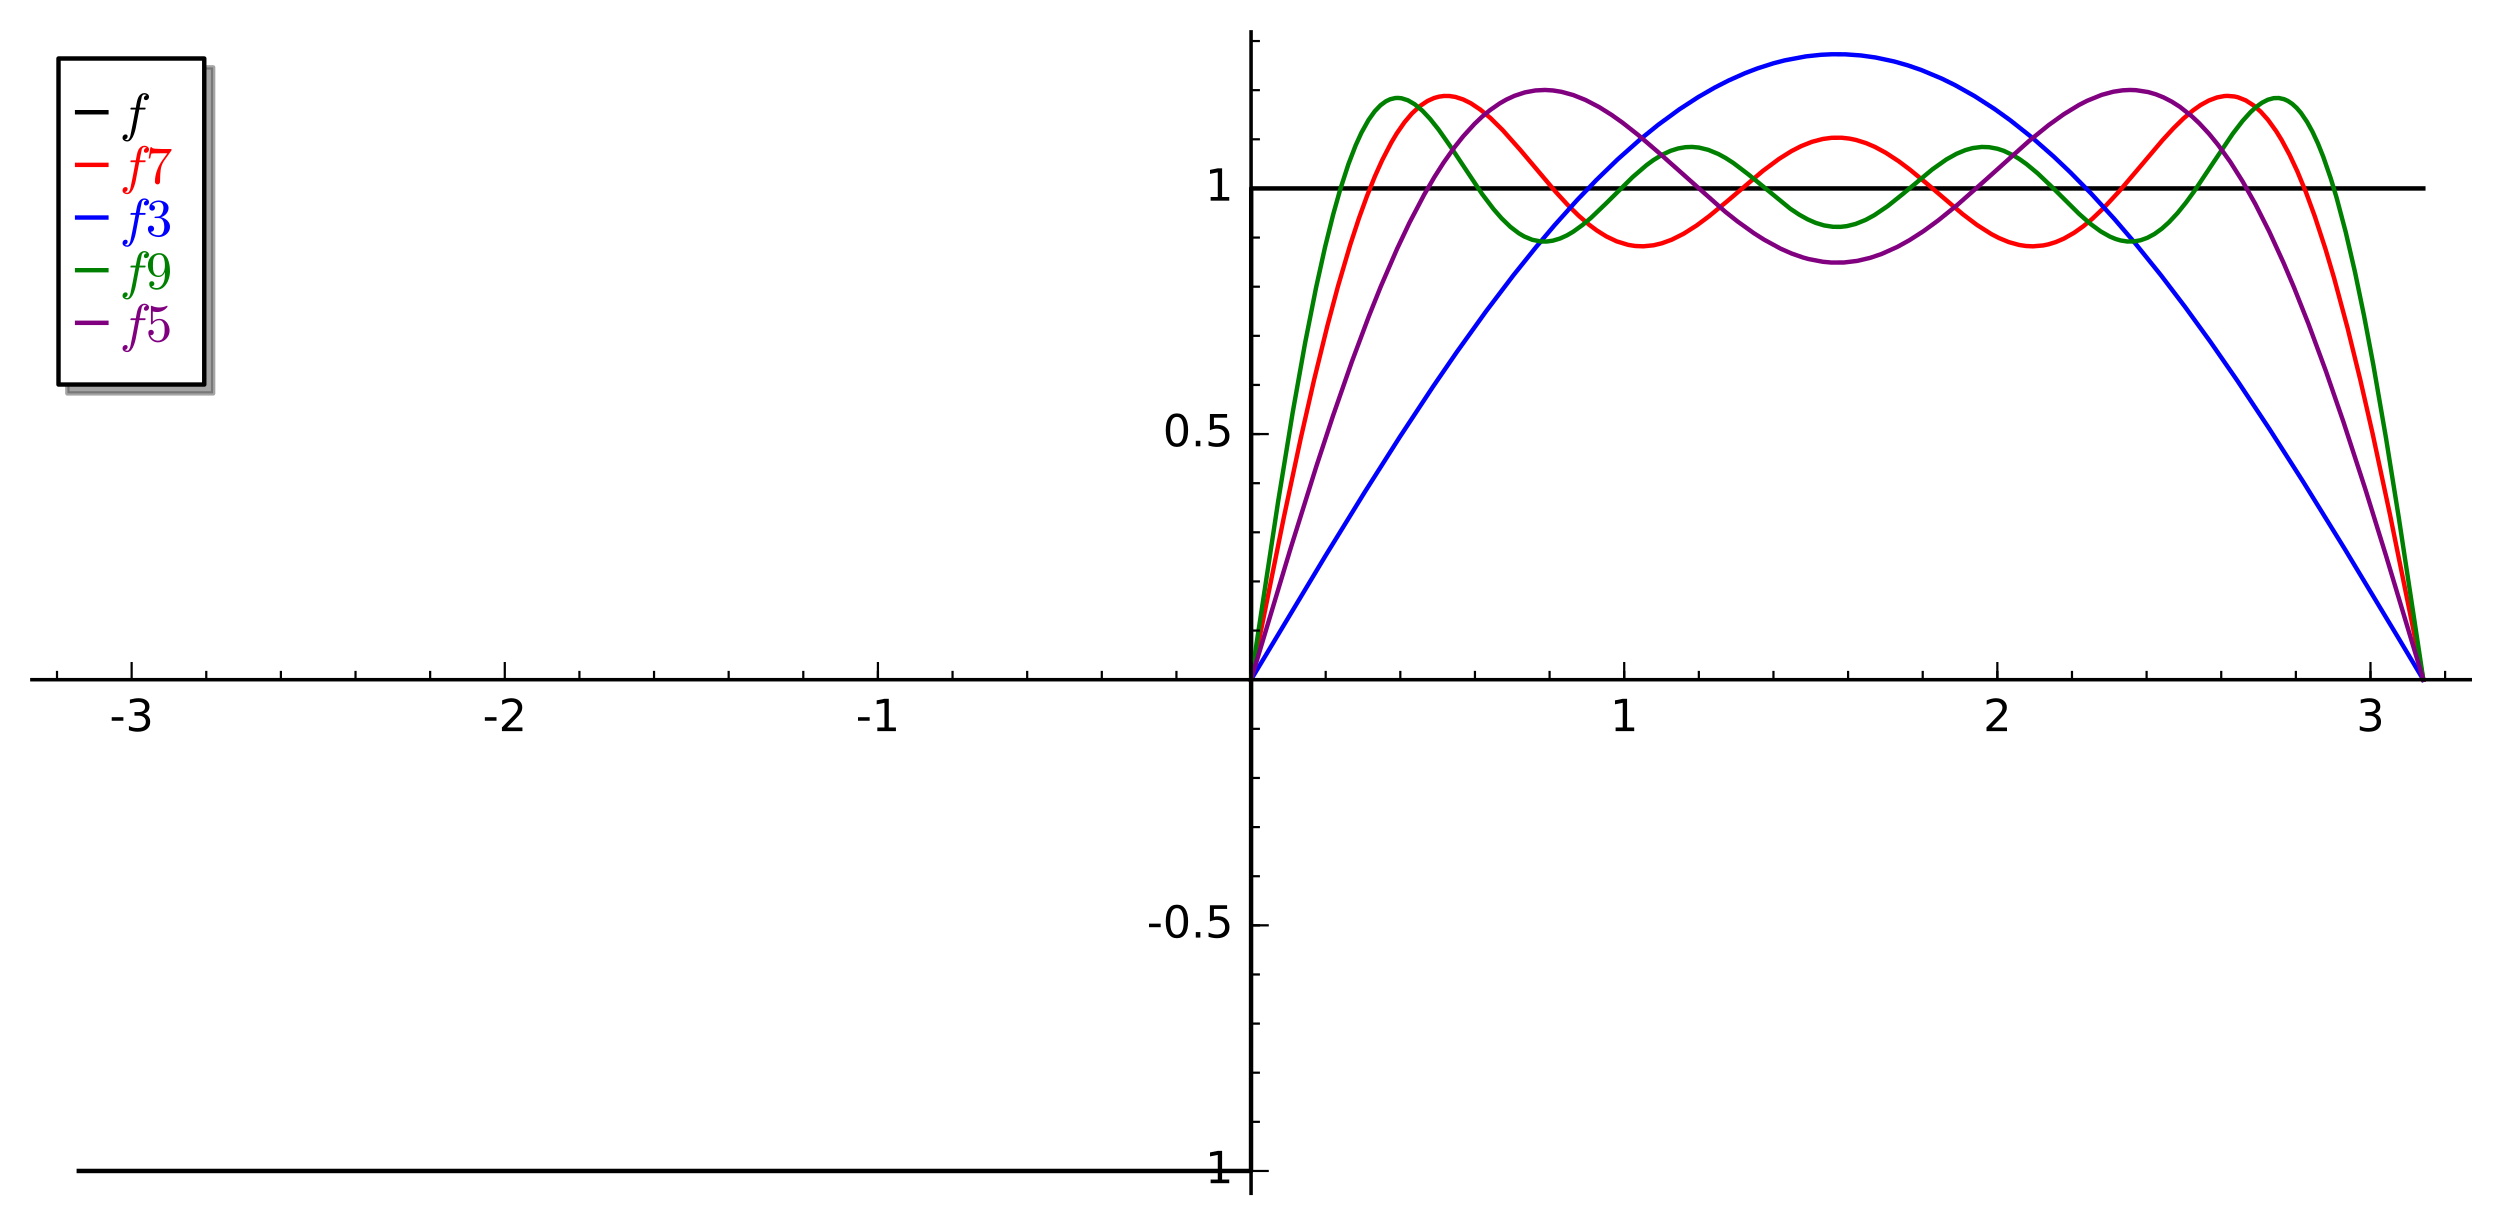 <?xml version="1.0" encoding="utf-8" standalone="no"?>
<!DOCTYPE svg PUBLIC "-//W3C//DTD SVG 1.1//EN"
  "http://www.w3.org/Graphics/SVG/1.1/DTD/svg11.dtd">
<!-- Created with matplotlib (http://matplotlib.org/) -->
<svg height="276pt" version="1.1" viewBox="0 0 564 276" width="564pt" xmlns="http://www.w3.org/2000/svg" xmlns:xlink="http://www.w3.org/1999/xlink">
 <defs>
  <style type="text/css">
*{stroke-linecap:butt;stroke-linejoin:round;stroke-miterlimit:100000;}
  </style>
 </defs>
 <g id="figure_1">
  <g id="patch_1">
   <path d="M 0 276.411 
L 564.48 276.411 
L 564.48 0 
L 0 0 
z
" style="fill:#ffffff;"/>
  </g>
  <g id="axes_1">
   <g id="patch_2">
    <path d="M 7.2 269.211 
L 557.28 269.211 
L 557.28 7.2 
L 7.2 7.2 
z
" style="fill:#ffffff;"/>
   </g>
   <g id="line2d_1">
    <path clip-path="url(#pbf82c55709)" d="M 17.778 264.172 
L 282.231 264.172 
L 282.273 42.509 
L 546.702 42.509 
L 546.702 42.509 
" style="fill:none;stroke:#000000;stroke-linecap:square;"/>
   </g>
   <g id="line2d_2">
    <path clip-path="url(#pbf82c55709)" d="M 282.24 153.341 
L 289.627 116.742 
L 293.421 99.005 
L 296.44 85.768 
L 299.473 73.447 
L 301.855 64.556 
L 304.615 55.212 
L 306.587 49.208 
L 308.423 44.14 
L 310.192 39.747 
L 311.803 36.17 
L 313.863 32.188 
L 315.102 30.112 
L 316.833 27.61 
L 318.516 25.615 
L 320.359 23.913 
L 322.042 22.785 
L 323.507 22.122 
L 324.606 21.812 
L 325.756 21.652 
L 326.994 21.66 
L 328.341 21.871 
L 330.088 22.437 
L 331.822 23.298 
L 333.987 24.746 
L 336.268 26.653 
L 339.036 29.389 
L 342.987 33.835 
L 350.945 43.26 
L 353.686 46.239 
L 356.158 48.669 
L 358.483 50.678 
L 360.298 52.031 
L 362.405 53.344 
L 364.728 54.45 
L 367.303 55.24 
L 368.9 55.496 
L 370.726 55.569 
L 373.032 55.337 
L 374.893 54.894 
L 377.146 54.074 
L 379.846 52.719 
L 382.788 50.848 
L 385.622 48.738 
L 389.686 45.369 
L 397.712 38.55 
L 401.353 35.846 
L 404.171 34.081 
L 406.324 32.973 
L 408.781 31.996 
L 411.24 31.351 
L 413.248 31.085 
L 415.473 31.071 
L 417.229 31.267 
L 418.695 31.57 
L 420.995 32.291 
L 422.99 33.148 
L 425.414 34.455 
L 428.376 36.395 
L 430.958 38.335 
L 434.559 41.309 
L 442.783 48.312 
L 446.036 50.765 
L 449.229 52.795 
L 450.961 53.697 
L 453.188 54.617 
L 455.509 55.26 
L 457.046 55.496 
L 458.631 55.573 
L 460.975 55.368 
L 462.158 55.118 
L 463.812 54.604 
L 465.601 53.834 
L 467.932 52.507 
L 469.985 51.05 
L 472 49.379 
L 474.713 46.795 
L 478.129 43.109 
L 482.269 38.242 
L 487.861 31.631 
L 490.368 28.905 
L 492.601 26.72 
L 494.739 24.91 
L 496.425 23.72 
L 498.324 22.67 
L 500.189 21.975 
L 501.795 21.674 
L 502.505 21.634 
L 504.099 21.766 
L 504.847 21.937 
L 506.636 22.645 
L 508.439 23.801 
L 510.044 25.221 
L 511.668 27.046 
L 513.53 29.63 
L 514.736 31.589 
L 516.512 34.889 
L 518.262 38.62 
L 520.253 43.449 
L 522.216 48.809 
L 524.637 56.21 
L 526.56 62.693 
L 529.606 73.98 
L 532.491 85.723 
L 535.263 97.842 
L 539.156 115.983 
L 544.252 141.043 
L 546.702 153.341 
L 546.702 153.341 
" style="fill:none;stroke:#ff0000;stroke-linecap:square;"/>
   </g>
   <g id="line2d_3">
    <path clip-path="url(#pbf82c55709)" d="M 282.24 153.341 
L 299.027 125.387 
L 307.999 110.831 
L 315.789 98.579 
L 323.285 87.23 
L 328.622 79.464 
L 335.256 70.227 
L 341.429 62.095 
L 346.532 55.742 
L 350.708 50.807 
L 355.837 45.095 
L 360.178 40.572 
L 364.915 35.979 
L 369.931 31.521 
L 374.074 28.164 
L 378.899 24.638 
L 383.135 21.89 
L 386.825 19.767 
L 389.963 18.164 
L 393.735 16.485 
L 396.475 15.438 
L 400.113 14.273 
L 402.636 13.618 
L 407.455 12.715 
L 410.843 12.357 
L 413.322 12.239 
L 416.34 12.26 
L 419.811 12.509 
L 423.12 12.97 
L 427.295 13.86 
L 430.394 14.743 
L 433.411 15.782 
L 438.019 17.711 
L 441.055 19.204 
L 445.476 21.69 
L 449.986 24.599 
L 453.523 27.14 
L 458.42 31.024 
L 463.336 35.34 
L 467.049 38.868 
L 471.761 43.663 
L 477.05 49.454 
L 481.654 54.831 
L 487.508 62.09 
L 492.937 69.217 
L 498.633 77.07 
L 504.741 85.877 
L 512.025 96.841 
L 519.668 108.798 
L 528.941 123.788 
L 541.131 144.01 
L 546.702 153.341 
L 546.702 153.341 
" style="fill:none;stroke:#0000ff;stroke-linecap:square;"/>
   </g>
   <g id="line2d_4">
    <path clip-path="url(#pbf82c55709)" d="M 282.24 153.341 
L 288.341 113.177 
L 291.637 93.014 
L 294.42 77.429 
L 296.909 64.865 
L 298.943 55.695 
L 300.753 48.427 
L 302.312 42.874 
L 304.204 37.033 
L 305.834 32.796 
L 307.139 29.935 
L 308.742 27.058 
L 310.134 25.114 
L 311.416 23.768 
L 312.642 22.861 
L 313.611 22.397 
L 314.749 22.123 
L 315.402 22.092 
L 316.177 22.17 
L 317.622 22.627 
L 319.178 23.535 
L 320.932 25.011 
L 322.633 26.828 
L 324.552 29.241 
L 327.187 32.994 
L 334.382 43.797 
L 336.927 47.153 
L 338.747 49.244 
L 340.756 51.188 
L 342.665 52.641 
L 343.87 53.349 
L 345.673 54.095 
L 347.597 54.475 
L 348.896 54.491 
L 350.317 54.295 
L 351.939 53.81 
L 353.482 53.111 
L 354.919 52.27 
L 357.071 50.714 
L 358.993 49.082 
L 362.349 45.869 
L 368.293 39.979 
L 371.43 37.276 
L 372.997 36.127 
L 374.945 34.931 
L 376.87 34.034 
L 378.57 33.494 
L 380.257 33.202 
L 381.734 33.148 
L 383.291 33.294 
L 385.393 33.81 
L 387.648 34.741 
L 389.262 35.621 
L 391.027 36.758 
L 394.448 39.357 
L 403.877 47.079 
L 405.872 48.408 
L 407.824 49.496 
L 409.609 50.275 
L 411.533 50.859 
L 413.53 51.165 
L 415.221 51.178 
L 416.648 51.012 
L 418.618 50.524 
L 420.869 49.617 
L 422.828 48.556 
L 425.887 46.478 
L 429.338 43.712 
L 435.936 38.21 
L 439.119 35.964 
L 441.397 34.69 
L 443.401 33.859 
L 445.059 33.403 
L 447.088 33.152 
L 448.755 33.209 
L 450.592 33.55 
L 452.049 34.025 
L 454.28 35.088 
L 455.578 35.881 
L 457.179 37.019 
L 459.695 39.108 
L 463.241 42.492 
L 469.039 48.248 
L 471.581 50.482 
L 473.914 52.2 
L 475.999 53.381 
L 477.304 53.92 
L 478.422 54.249 
L 479.904 54.481 
L 481.373 54.472 
L 482.913 54.198 
L 484.439 53.654 
L 486.045 52.79 
L 487.713 51.584 
L 489.325 50.135 
L 491.279 48.033 
L 493.196 45.651 
L 494.932 43.27 
L 499.494 36.426 
L 503.721 30.154 
L 505.934 27.272 
L 507.701 25.315 
L 509.057 24.076 
L 510.288 23.184 
L 511.622 22.5 
L 512.946 22.141 
L 514.113 22.114 
L 515.28 22.378 
L 516.138 22.768 
L 517.147 23.449 
L 518.136 24.357 
L 519.087 25.464 
L 520.489 27.526 
L 521.695 29.72 
L 522.931 32.381 
L 524.106 35.304 
L 525.83 40.285 
L 527.13 44.586 
L 529.193 52.355 
L 531.281 61.355 
L 533.33 71.239 
L 535.431 82.353 
L 538.277 98.797 
L 541.174 116.828 
L 545.907 148.016 
L 546.702 153.341 
L 546.702 153.341 
" style="fill:none;stroke:#008000;stroke-linecap:square;"/>
   </g>
   <g id="line2d_5">
    <path clip-path="url(#pbf82c55709)" d="M 282.24 153.341 
L 291.068 124.012 
L 296.995 105.123 
L 300.687 93.92 
L 304.971 81.625 
L 308.79 71.412 
L 311.46 64.737 
L 315.164 56.174 
L 317.996 50.203 
L 321.325 43.855 
L 323.6 39.946 
L 325.671 36.697 
L 328.137 33.217 
L 330.104 30.748 
L 332.634 27.968 
L 334.356 26.33 
L 336.104 24.877 
L 338.361 23.307 
L 339.831 22.468 
L 341.674 21.615 
L 344.023 20.842 
L 346.394 20.406 
L 348.547 20.297 
L 350.343 20.406 
L 352.29 20.718 
L 354.925 21.444 
L 357.7 22.557 
L 360.758 24.152 
L 363.529 25.892 
L 366.08 27.703 
L 369.631 30.497 
L 374.301 34.518 
L 389.225 47.775 
L 392.042 50 
L 395.701 52.62 
L 397.928 54.04 
L 401.712 56.102 
L 404.206 57.199 
L 406.748 58.087 
L 407.985 58.432 
L 411.246 59.057 
L 413.157 59.23 
L 415.995 59.218 
L 419.002 58.856 
L 421.939 58.163 
L 424.497 57.293 
L 428.06 55.69 
L 430.767 54.188 
L 433.927 52.155 
L 437.245 49.736 
L 441.531 46.263 
L 447.725 40.79 
L 457.68 31.865 
L 462.162 28.23 
L 465.581 25.779 
L 469.025 23.678 
L 470.873 22.73 
L 474.143 21.402 
L 476.778 20.692 
L 478.862 20.379 
L 480.517 20.296 
L 481.87 20.343 
L 484.628 20.77 
L 486.341 21.269 
L 488.103 21.974 
L 489.964 22.938 
L 491.779 24.098 
L 494.547 26.296 
L 496.131 27.79 
L 498.377 30.208 
L 500.418 32.711 
L 503.161 36.533 
L 505.927 40.917 
L 508.834 46.09 
L 511.952 52.265 
L 515.155 59.262 
L 517.517 64.823 
L 520.798 73.087 
L 524.716 83.704 
L 528.705 95.26 
L 533.645 110.436 
L 538.245 125.227 
L 546.702 153.341 
L 546.702 153.341 
" style="fill:none;stroke:#800080;stroke-linecap:square;"/>
   </g>
   <g id="patch_3">
    <path d="M 7.2 153.341 
L 557.28 153.341 
" style="fill:none;stroke:#000000;stroke-linecap:square;stroke-linejoin:miter;stroke-width:0.8;"/>
   </g>
   <g id="patch_4">
    <path d="M 282.24 269.211 
L 282.24 7.2 
" style="fill:none;stroke:#000000;stroke-linecap:square;stroke-linejoin:miter;stroke-width:0.8;"/>
   </g>
   <g id="matplotlib.axis_1">
    <g id="xtick_1">
     <g id="line2d_6">
      <defs>
       <path d="M 0 0 
L 0 -4 
" id="ma82bf329d8" style="stroke:#000000;stroke-width:0.5;"/>
      </defs>
      <g>
       <use style="stroke:#000000;stroke-width:0.5;" x="29.698" xlink:href="#ma82bf329d8" y="153.341"/>
      </g>
     </g>
     <g id="text_1">
      <!-- -3 -->
      <defs>
       <path d="M 40.578 39.312 
Q 47.656 37.797 51.625 33 
Q 55.609 28.219 55.609 21.188 
Q 55.609 10.406 48.188 4.484 
Q 40.766 -1.422 27.094 -1.422 
Q 22.516 -1.422 17.656 -0.516 
Q 12.797 0.391 7.625 2.203 
L 7.625 11.719 
Q 11.719 9.328 16.594 8.109 
Q 21.484 6.891 26.812 6.891 
Q 36.078 6.891 40.938 10.547 
Q 45.797 14.203 45.797 21.188 
Q 45.797 27.641 41.281 31.266 
Q 36.766 34.906 28.719 34.906 
L 20.219 34.906 
L 20.219 43.016 
L 29.109 43.016 
Q 36.375 43.016 40.234 45.922 
Q 44.094 48.828 44.094 54.297 
Q 44.094 59.906 40.109 62.906 
Q 36.141 65.922 28.719 65.922 
Q 24.656 65.922 20.016 65.031 
Q 15.375 64.156 9.812 62.312 
L 9.812 71.094 
Q 15.438 72.656 20.344 73.438 
Q 25.25 74.219 29.594 74.219 
Q 40.828 74.219 47.359 69.109 
Q 53.906 64.016 53.906 55.328 
Q 53.906 49.266 50.438 45.094 
Q 46.969 40.922 40.578 39.312 
" id="BitstreamVeraSans-Roman-33"/>
       <path d="M 4.891 31.391 
L 31.203 31.391 
L 31.203 23.391 
L 4.891 23.391 
z
" id="BitstreamVeraSans-Roman-2d"/>
      </defs>
      <g transform="translate(24.713 164.939)scale(0.1 -0.1)">
       <use xlink:href="#BitstreamVeraSans-Roman-2d"/>
       <use x="36.084" xlink:href="#BitstreamVeraSans-Roman-33"/>
      </g>
     </g>
    </g>
    <g id="xtick_2">
     <g id="line2d_7">
      <g>
       <use style="stroke:#000000;stroke-width:0.5;" x="113.879" xlink:href="#ma82bf329d8" y="153.341"/>
      </g>
     </g>
     <g id="text_2">
      <!-- -2 -->
      <defs>
       <path d="M 19.188 8.297 
L 53.609 8.297 
L 53.609 0 
L 7.328 0 
L 7.328 8.297 
Q 12.938 14.109 22.625 23.891 
Q 32.328 33.688 34.812 36.531 
Q 39.547 41.844 41.422 45.531 
Q 43.312 49.219 43.312 52.781 
Q 43.312 58.594 39.234 62.25 
Q 35.156 65.922 28.609 65.922 
Q 23.969 65.922 18.812 64.312 
Q 13.672 62.703 7.812 59.422 
L 7.812 69.391 
Q 13.766 71.781 18.938 73 
Q 24.125 74.219 28.422 74.219 
Q 39.75 74.219 46.484 68.547 
Q 53.219 62.891 53.219 53.422 
Q 53.219 48.922 51.531 44.891 
Q 49.859 40.875 45.406 35.406 
Q 44.188 33.984 37.641 27.219 
Q 31.109 20.453 19.188 8.297 
" id="BitstreamVeraSans-Roman-32"/>
      </defs>
      <g transform="translate(108.893 164.939)scale(0.1 -0.1)">
       <use xlink:href="#BitstreamVeraSans-Roman-2d"/>
       <use x="36.084" xlink:href="#BitstreamVeraSans-Roman-32"/>
      </g>
     </g>
    </g>
    <g id="xtick_3">
     <g id="line2d_8">
      <g>
       <use style="stroke:#000000;stroke-width:0.5;" x="198.059" xlink:href="#ma82bf329d8" y="153.341"/>
      </g>
     </g>
     <g id="text_3">
      <!-- -1 -->
      <defs>
       <path d="M 12.406 8.297 
L 28.516 8.297 
L 28.516 63.922 
L 10.984 60.406 
L 10.984 69.391 
L 28.422 72.906 
L 38.281 72.906 
L 38.281 8.297 
L 54.391 8.297 
L 54.391 0 
L 12.406 0 
z
" id="BitstreamVeraSans-Roman-31"/>
      </defs>
      <g transform="translate(193.074 164.939)scale(0.1 -0.1)">
       <use xlink:href="#BitstreamVeraSans-Roman-2d"/>
       <use x="36.084" xlink:href="#BitstreamVeraSans-Roman-31"/>
      </g>
     </g>
    </g>
    <g id="xtick_4">
     <g id="line2d_9">
      <g>
       <use style="stroke:#000000;stroke-width:0.5;" x="282.24" xlink:href="#ma82bf329d8" y="153.341"/>
      </g>
     </g>
    </g>
    <g id="xtick_5">
     <g id="line2d_10">
      <g>
       <use style="stroke:#000000;stroke-width:0.5;" x="366.421" xlink:href="#ma82bf329d8" y="153.341"/>
      </g>
     </g>
     <g id="text_4">
      <!-- 1 -->
      <g transform="translate(363.239 164.939)scale(0.1 -0.1)">
       <use xlink:href="#BitstreamVeraSans-Roman-31"/>
      </g>
     </g>
    </g>
    <g id="xtick_6">
     <g id="line2d_11">
      <g>
       <use style="stroke:#000000;stroke-width:0.5;" x="450.601" xlink:href="#ma82bf329d8" y="153.341"/>
      </g>
     </g>
     <g id="text_5">
      <!-- 2 -->
      <g transform="translate(447.42 164.939)scale(0.1 -0.1)">
       <use xlink:href="#BitstreamVeraSans-Roman-32"/>
      </g>
     </g>
    </g>
    <g id="xtick_7">
     <g id="line2d_12">
      <g>
       <use style="stroke:#000000;stroke-width:0.5;" x="534.782" xlink:href="#ma82bf329d8" y="153.341"/>
      </g>
     </g>
     <g id="text_6">
      <!-- 3 -->
      <g transform="translate(531.601 164.939)scale(0.1 -0.1)">
       <use xlink:href="#BitstreamVeraSans-Roman-33"/>
      </g>
     </g>
    </g>
    <g id="xtick_8">
     <g id="line2d_13">
      <defs>
       <path d="M 0 0 
L 0 -2 
" id="m8044dc71ba" style="stroke:#000000;stroke-width:0.5;"/>
      </defs>
      <g>
       <use style="stroke:#000000;stroke-width:0.5;" x="12.862" xlink:href="#m8044dc71ba" y="153.341"/>
      </g>
     </g>
    </g>
    <g id="xtick_9">
     <g id="line2d_14">
      <g>
       <use style="stroke:#000000;stroke-width:0.5;" x="46.534" xlink:href="#m8044dc71ba" y="153.341"/>
      </g>
     </g>
    </g>
    <g id="xtick_10">
     <g id="line2d_15">
      <g>
       <use style="stroke:#000000;stroke-width:0.5;" x="63.37" xlink:href="#m8044dc71ba" y="153.341"/>
      </g>
     </g>
    </g>
    <g id="xtick_11">
     <g id="line2d_16">
      <g>
       <use style="stroke:#000000;stroke-width:0.5;" x="80.206" xlink:href="#m8044dc71ba" y="153.341"/>
      </g>
     </g>
    </g>
    <g id="xtick_12">
     <g id="line2d_17">
      <g>
       <use style="stroke:#000000;stroke-width:0.5;" x="97.042" xlink:href="#m8044dc71ba" y="153.341"/>
      </g>
     </g>
    </g>
    <g id="xtick_13">
     <g id="line2d_18">
      <g>
       <use style="stroke:#000000;stroke-width:0.5;" x="130.715" xlink:href="#m8044dc71ba" y="153.341"/>
      </g>
     </g>
    </g>
    <g id="xtick_14">
     <g id="line2d_19">
      <g>
       <use style="stroke:#000000;stroke-width:0.5;" x="147.551" xlink:href="#m8044dc71ba" y="153.341"/>
      </g>
     </g>
    </g>
    <g id="xtick_15">
     <g id="line2d_20">
      <g>
       <use style="stroke:#000000;stroke-width:0.5;" x="164.387" xlink:href="#m8044dc71ba" y="153.341"/>
      </g>
     </g>
    </g>
    <g id="xtick_16">
     <g id="line2d_21">
      <g>
       <use style="stroke:#000000;stroke-width:0.5;" x="181.223" xlink:href="#m8044dc71ba" y="153.341"/>
      </g>
     </g>
    </g>
    <g id="xtick_17">
     <g id="line2d_22">
      <g>
       <use style="stroke:#000000;stroke-width:0.5;" x="198.059" xlink:href="#m8044dc71ba" y="153.341"/>
      </g>
     </g>
    </g>
    <g id="xtick_18">
     <g id="line2d_23">
      <g>
       <use style="stroke:#000000;stroke-width:0.5;" x="214.895" xlink:href="#m8044dc71ba" y="153.341"/>
      </g>
     </g>
    </g>
    <g id="xtick_19">
     <g id="line2d_24">
      <g>
       <use style="stroke:#000000;stroke-width:0.5;" x="231.732" xlink:href="#m8044dc71ba" y="153.341"/>
      </g>
     </g>
    </g>
    <g id="xtick_20">
     <g id="line2d_25">
      <g>
       <use style="stroke:#000000;stroke-width:0.5;" x="248.568" xlink:href="#m8044dc71ba" y="153.341"/>
      </g>
     </g>
    </g>
    <g id="xtick_21">
     <g id="line2d_26">
      <g>
       <use style="stroke:#000000;stroke-width:0.5;" x="265.404" xlink:href="#m8044dc71ba" y="153.341"/>
      </g>
     </g>
    </g>
    <g id="xtick_22">
     <g id="line2d_27">
      <g>
       <use style="stroke:#000000;stroke-width:0.5;" x="282.24" xlink:href="#m8044dc71ba" y="153.341"/>
      </g>
     </g>
    </g>
    <g id="xtick_23">
     <g id="line2d_28">
      <g>
       <use style="stroke:#000000;stroke-width:0.5;" x="299.076" xlink:href="#m8044dc71ba" y="153.341"/>
      </g>
     </g>
    </g>
    <g id="xtick_24">
     <g id="line2d_29">
      <g>
       <use style="stroke:#000000;stroke-width:0.5;" x="315.912" xlink:href="#m8044dc71ba" y="153.341"/>
      </g>
     </g>
    </g>
    <g id="xtick_25">
     <g id="line2d_30">
      <g>
       <use style="stroke:#000000;stroke-width:0.5;" x="332.748" xlink:href="#m8044dc71ba" y="153.341"/>
      </g>
     </g>
    </g>
    <g id="xtick_26">
     <g id="line2d_31">
      <g>
       <use style="stroke:#000000;stroke-width:0.5;" x="349.585" xlink:href="#m8044dc71ba" y="153.341"/>
      </g>
     </g>
    </g>
    <g id="xtick_27">
     <g id="line2d_32">
      <g>
       <use style="stroke:#000000;stroke-width:0.5;" x="366.421" xlink:href="#m8044dc71ba" y="153.341"/>
      </g>
     </g>
    </g>
    <g id="xtick_28">
     <g id="line2d_33">
      <g>
       <use style="stroke:#000000;stroke-width:0.5;" x="383.257" xlink:href="#m8044dc71ba" y="153.341"/>
      </g>
     </g>
    </g>
    <g id="xtick_29">
     <g id="line2d_34">
      <g>
       <use style="stroke:#000000;stroke-width:0.5;" x="400.093" xlink:href="#m8044dc71ba" y="153.341"/>
      </g>
     </g>
    </g>
    <g id="xtick_30">
     <g id="line2d_35">
      <g>
       <use style="stroke:#000000;stroke-width:0.5;" x="416.929" xlink:href="#m8044dc71ba" y="153.341"/>
      </g>
     </g>
    </g>
    <g id="xtick_31">
     <g id="line2d_36">
      <g>
       <use style="stroke:#000000;stroke-width:0.5;" x="433.765" xlink:href="#m8044dc71ba" y="153.341"/>
      </g>
     </g>
    </g>
    <g id="xtick_32">
     <g id="line2d_37">
      <g>
       <use style="stroke:#000000;stroke-width:0.5;" x="450.601" xlink:href="#m8044dc71ba" y="153.341"/>
      </g>
     </g>
    </g>
    <g id="xtick_33">
     <g id="line2d_38">
      <g>
       <use style="stroke:#000000;stroke-width:0.5;" x="467.438" xlink:href="#m8044dc71ba" y="153.341"/>
      </g>
     </g>
    </g>
    <g id="xtick_34">
     <g id="line2d_39">
      <g>
       <use style="stroke:#000000;stroke-width:0.5;" x="484.274" xlink:href="#m8044dc71ba" y="153.341"/>
      </g>
     </g>
    </g>
    <g id="xtick_35">
     <g id="line2d_40">
      <g>
       <use style="stroke:#000000;stroke-width:0.5;" x="501.11" xlink:href="#m8044dc71ba" y="153.341"/>
      </g>
     </g>
    </g>
    <g id="xtick_36">
     <g id="line2d_41">
      <g>
       <use style="stroke:#000000;stroke-width:0.5;" x="517.946" xlink:href="#m8044dc71ba" y="153.341"/>
      </g>
     </g>
    </g>
    <g id="xtick_37">
     <g id="line2d_42">
      <g>
       <use style="stroke:#000000;stroke-width:0.5;" x="534.782" xlink:href="#m8044dc71ba" y="153.341"/>
      </g>
     </g>
    </g>
    <g id="xtick_38">
     <g id="line2d_43">
      <g>
       <use style="stroke:#000000;stroke-width:0.5;" x="551.618" xlink:href="#m8044dc71ba" y="153.341"/>
      </g>
     </g>
    </g>
   </g>
   <g id="matplotlib.axis_2">
    <g id="ytick_1">
     <g id="line2d_44">
      <defs>
       <path d="M 0 0 
L 4 0 
" id="m1408630516" style="stroke:#000000;stroke-width:0.5;"/>
      </defs>
      <g>
       <use style="stroke:#000000;stroke-width:0.5;" x="282.24" xlink:href="#m1408630516" y="264.172"/>
      </g>
     </g>
     <g id="text_7">
      <!-- -1 -->
      <g transform="translate(268.27 266.931)scale(0.1 -0.1)">
       <use xlink:href="#BitstreamVeraSans-Roman-2d"/>
       <use x="36.084" xlink:href="#BitstreamVeraSans-Roman-31"/>
      </g>
     </g>
    </g>
    <g id="ytick_2">
     <g id="line2d_45">
      <g>
       <use style="stroke:#000000;stroke-width:0.5;" x="282.24" xlink:href="#m1408630516" y="208.756"/>
      </g>
     </g>
     <g id="text_8">
      <!-- -0.5 -->
      <defs>
       <path d="M 31.781 66.406 
Q 24.172 66.406 20.328 58.906 
Q 16.5 51.422 16.5 36.375 
Q 16.5 21.391 20.328 13.891 
Q 24.172 6.391 31.781 6.391 
Q 39.453 6.391 43.281 13.891 
Q 47.125 21.391 47.125 36.375 
Q 47.125 51.422 43.281 58.906 
Q 39.453 66.406 31.781 66.406 
M 31.781 74.219 
Q 44.047 74.219 50.516 64.516 
Q 56.984 54.828 56.984 36.375 
Q 56.984 17.969 50.516 8.266 
Q 44.047 -1.422 31.781 -1.422 
Q 19.531 -1.422 13.062 8.266 
Q 6.594 17.969 6.594 36.375 
Q 6.594 54.828 13.062 64.516 
Q 19.531 74.219 31.781 74.219 
" id="BitstreamVeraSans-Roman-30"/>
       <path d="M 10.688 12.406 
L 21 12.406 
L 21 0 
L 10.688 0 
z
" id="BitstreamVeraSans-Roman-2e"/>
       <path d="M 10.797 72.906 
L 49.516 72.906 
L 49.516 64.594 
L 19.828 64.594 
L 19.828 46.734 
Q 21.969 47.469 24.109 47.828 
Q 26.266 48.188 28.422 48.188 
Q 40.625 48.188 47.75 41.5 
Q 54.891 34.812 54.891 23.391 
Q 54.891 11.625 47.562 5.094 
Q 40.234 -1.422 26.906 -1.422 
Q 22.312 -1.422 17.547 -0.641 
Q 12.797 0.141 7.719 1.703 
L 7.719 11.625 
Q 12.109 9.234 16.797 8.062 
Q 21.484 6.891 26.703 6.891 
Q 35.156 6.891 40.078 11.328 
Q 45.016 15.766 45.016 23.391 
Q 45.016 31 40.078 35.438 
Q 35.156 39.891 26.703 39.891 
Q 22.75 39.891 18.812 39.016 
Q 14.891 38.141 10.797 36.281 
z
" id="BitstreamVeraSans-Roman-35"/>
      </defs>
      <g transform="translate(258.729 211.516)scale(0.1 -0.1)">
       <use xlink:href="#BitstreamVeraSans-Roman-2d"/>
       <use x="36.084" xlink:href="#BitstreamVeraSans-Roman-30"/>
       <use x="99.707" xlink:href="#BitstreamVeraSans-Roman-2e"/>
       <use x="131.494" xlink:href="#BitstreamVeraSans-Roman-35"/>
      </g>
     </g>
    </g>
    <g id="ytick_3">
     <g id="line2d_46">
      <g>
       <use style="stroke:#000000;stroke-width:0.5;" x="282.24" xlink:href="#m1408630516" y="153.341"/>
      </g>
     </g>
    </g>
    <g id="ytick_4">
     <g id="line2d_47">
      <g>
       <use style="stroke:#000000;stroke-width:0.5;" x="282.24" xlink:href="#m1408630516" y="97.925"/>
      </g>
     </g>
     <g id="text_9">
      <!-- 0.5 -->
      <g transform="translate(262.337 100.684)scale(0.1 -0.1)">
       <use xlink:href="#BitstreamVeraSans-Roman-30"/>
       <use x="63.623" xlink:href="#BitstreamVeraSans-Roman-2e"/>
       <use x="95.41" xlink:href="#BitstreamVeraSans-Roman-35"/>
      </g>
     </g>
    </g>
    <g id="ytick_5">
     <g id="line2d_48">
      <g>
       <use style="stroke:#000000;stroke-width:0.5;" x="282.24" xlink:href="#m1408630516" y="42.509"/>
      </g>
     </g>
     <g id="text_10">
      <!-- 1 -->
      <g transform="translate(271.877 45.268)scale(0.1 -0.1)">
       <use xlink:href="#BitstreamVeraSans-Roman-31"/>
      </g>
     </g>
    </g>
    <g id="ytick_6">
     <g id="line2d_49">
      <defs>
       <path d="M 0 0 
L 2 0 
" id="mcd3ef2c5dc" style="stroke:#000000;stroke-width:0.5;"/>
      </defs>
      <g>
       <use style="stroke:#000000;stroke-width:0.5;" x="282.24" xlink:href="#mcd3ef2c5dc" y="253.089"/>
      </g>
     </g>
    </g>
    <g id="ytick_7">
     <g id="line2d_50">
      <g>
       <use style="stroke:#000000;stroke-width:0.5;" x="282.24" xlink:href="#mcd3ef2c5dc" y="242.006"/>
      </g>
     </g>
    </g>
    <g id="ytick_8">
     <g id="line2d_51">
      <g>
       <use style="stroke:#000000;stroke-width:0.5;" x="282.24" xlink:href="#mcd3ef2c5dc" y="230.923"/>
      </g>
     </g>
    </g>
    <g id="ytick_9">
     <g id="line2d_52">
      <g>
       <use style="stroke:#000000;stroke-width:0.5;" x="282.24" xlink:href="#mcd3ef2c5dc" y="219.839"/>
      </g>
     </g>
    </g>
    <g id="ytick_10">
     <g id="line2d_53">
      <g>
       <use style="stroke:#000000;stroke-width:0.5;" x="282.24" xlink:href="#mcd3ef2c5dc" y="208.756"/>
      </g>
     </g>
    </g>
    <g id="ytick_11">
     <g id="line2d_54">
      <g>
       <use style="stroke:#000000;stroke-width:0.5;" x="282.24" xlink:href="#mcd3ef2c5dc" y="197.673"/>
      </g>
     </g>
    </g>
    <g id="ytick_12">
     <g id="line2d_55">
      <g>
       <use style="stroke:#000000;stroke-width:0.5;" x="282.24" xlink:href="#mcd3ef2c5dc" y="186.59"/>
      </g>
     </g>
    </g>
    <g id="ytick_13">
     <g id="line2d_56">
      <g>
       <use style="stroke:#000000;stroke-width:0.5;" x="282.24" xlink:href="#mcd3ef2c5dc" y="175.507"/>
      </g>
     </g>
    </g>
    <g id="ytick_14">
     <g id="line2d_57">
      <g>
       <use style="stroke:#000000;stroke-width:0.5;" x="282.24" xlink:href="#mcd3ef2c5dc" y="164.424"/>
      </g>
     </g>
    </g>
    <g id="ytick_15">
     <g id="line2d_58">
      <g>
       <use style="stroke:#000000;stroke-width:0.5;" x="282.24" xlink:href="#mcd3ef2c5dc" y="153.341"/>
      </g>
     </g>
    </g>
    <g id="ytick_16">
     <g id="line2d_59">
      <g>
       <use style="stroke:#000000;stroke-width:0.5;" x="282.24" xlink:href="#mcd3ef2c5dc" y="142.257"/>
      </g>
     </g>
    </g>
    <g id="ytick_17">
     <g id="line2d_60">
      <g>
       <use style="stroke:#000000;stroke-width:0.5;" x="282.24" xlink:href="#mcd3ef2c5dc" y="131.174"/>
      </g>
     </g>
    </g>
    <g id="ytick_18">
     <g id="line2d_61">
      <g>
       <use style="stroke:#000000;stroke-width:0.5;" x="282.24" xlink:href="#mcd3ef2c5dc" y="120.091"/>
      </g>
     </g>
    </g>
    <g id="ytick_19">
     <g id="line2d_62">
      <g>
       <use style="stroke:#000000;stroke-width:0.5;" x="282.24" xlink:href="#mcd3ef2c5dc" y="109.008"/>
      </g>
     </g>
    </g>
    <g id="ytick_20">
     <g id="line2d_63">
      <g>
       <use style="stroke:#000000;stroke-width:0.5;" x="282.24" xlink:href="#mcd3ef2c5dc" y="97.925"/>
      </g>
     </g>
    </g>
    <g id="ytick_21">
     <g id="line2d_64">
      <g>
       <use style="stroke:#000000;stroke-width:0.5;" x="282.24" xlink:href="#mcd3ef2c5dc" y="86.842"/>
      </g>
     </g>
    </g>
    <g id="ytick_22">
     <g id="line2d_65">
      <g>
       <use style="stroke:#000000;stroke-width:0.5;" x="282.24" xlink:href="#mcd3ef2c5dc" y="75.759"/>
      </g>
     </g>
    </g>
    <g id="ytick_23">
     <g id="line2d_66">
      <g>
       <use style="stroke:#000000;stroke-width:0.5;" x="282.24" xlink:href="#mcd3ef2c5dc" y="64.675"/>
      </g>
     </g>
    </g>
    <g id="ytick_24">
     <g id="line2d_67">
      <g>
       <use style="stroke:#000000;stroke-width:0.5;" x="282.24" xlink:href="#mcd3ef2c5dc" y="53.592"/>
      </g>
     </g>
    </g>
    <g id="ytick_25">
     <g id="line2d_68">
      <g>
       <use style="stroke:#000000;stroke-width:0.5;" x="282.24" xlink:href="#mcd3ef2c5dc" y="42.509"/>
      </g>
     </g>
    </g>
    <g id="ytick_26">
     <g id="line2d_69">
      <g>
       <use style="stroke:#000000;stroke-width:0.5;" x="282.24" xlink:href="#mcd3ef2c5dc" y="31.426"/>
      </g>
     </g>
    </g>
    <g id="ytick_27">
     <g id="line2d_70">
      <g>
       <use style="stroke:#000000;stroke-width:0.5;" x="282.24" xlink:href="#mcd3ef2c5dc" y="20.343"/>
      </g>
     </g>
    </g>
    <g id="ytick_28">
     <g id="line2d_71">
      <g>
       <use style="stroke:#000000;stroke-width:0.5;" x="282.24" xlink:href="#mcd3ef2c5dc" y="9.26"/>
      </g>
     </g>
    </g>
   </g>
   <g id="legend_1">
    <g id="patch_5">
     <path d="M 15.2 88.751 
L 48.08 88.751 
L 48.08 15.2 
L 15.2 15.2 
z
" style="fill:#4c4c4c;opacity:0.5;stroke:#4c4c4c;stroke-linejoin:miter;"/>
    </g>
    <g id="patch_6">
     <path d="M 13.2 86.751 
L 46.08 86.751 
L 46.08 13.2 
L 13.2 13.2 
z
" style="fill:#ffffff;stroke:#000000;stroke-linejoin:miter;"/>
    </g>
    <g id="line2d_72">
     <path d="M 24 25.318 
L 17.4 25.318 
" style="fill:none;stroke:#000000;stroke-linecap:square;"/>
    </g>
    <g id="line2d_73"/>
    <g id="text_11">
     <!-- $f$ -->
     <defs>
      <path d="M 9.719 -16.5 
Q 11.578 -17.922 14.203 -17.922 
Q 17.781 -17.922 20.016 -10.016 
Q 20.953 -6.203 25.094 15.094 
L 29.688 39.594 
L 21.094 39.594 
Q 20.125 39.594 20.125 40.922 
Q 20.516 43.109 21.391 43.109 
L 30.328 43.109 
L 31.5 49.609 
Q 32.078 52.641 32.562 54.812 
Q 33.062 56.984 33.625 58.828 
Q 34.188 60.688 35.297 62.984 
Q 37.016 66.266 39.922 68.391 
Q 42.828 70.516 46.188 70.516 
Q 48.391 70.516 50.469 69.703 
Q 52.547 68.891 53.859 67.281 
Q 55.172 65.672 55.172 63.484 
Q 55.172 60.938 53.484 59.047 
Q 51.812 57.172 49.422 57.172 
Q 47.797 57.172 46.656 58.172 
Q 45.516 59.188 45.516 60.797 
Q 45.516 62.984 47 64.625 
Q 48.484 66.266 50.688 66.5 
Q 48.828 67.922 46.094 67.922 
Q 44.578 67.922 43.234 66.5 
Q 41.891 65.094 41.5 63.484 
Q 40.875 60.938 38.719 49.703 
L 37.5 43.109 
L 47.797 43.109 
Q 48.781 43.109 48.781 41.797 
Q 48.734 41.547 48.578 40.938 
Q 48.438 40.328 48.172 39.953 
Q 47.906 39.594 47.516 39.594 
L 36.812 39.594 
L 32.172 15.188 
Q 31.297 9.859 30.141 4.359 
Q 29 -1.125 26.922 -6.906 
Q 24.859 -12.703 21.625 -16.609 
Q 18.406 -20.516 14.016 -20.516 
Q 10.641 -20.516 7.984 -18.578 
Q 5.328 -16.656 5.328 -13.484 
Q 5.328 -10.938 6.953 -9.047 
Q 8.594 -7.172 11.078 -7.172 
Q 12.75 -7.172 13.859 -8.172 
Q 14.984 -9.188 14.984 -10.797 
Q 14.984 -12.938 13.391 -14.719 
Q 11.812 -16.5 9.719 -16.5 
" id="Cmmi10-66"/>
     </defs>
     <g transform="translate(27.0 29.518)scale(0.12 -0.12)">
      <use transform="translate(0.0 0.484)" xlink:href="#Cmmi10-66"/>
     </g>
    </g>
    <g id="line2d_74">
     <path d="M 24 37.196 
L 17.4 37.196 
" style="fill:none;stroke:#ff0000;stroke-linecap:square;"/>
    </g>
    <g id="line2d_75"/>
    <g id="text_12">
     <!-- $f7$ -->
     <defs>
      <path d="M 17.391 2.594 
Q 17.391 8.156 18.359 13.469 
Q 19.344 18.797 21.219 24 
Q 23.094 29.203 25.75 34.203 
Q 28.422 39.203 31.594 43.609 
L 40.719 56.297 
L 29.297 56.297 
Q 11.531 56.297 10.984 55.812 
Q 9.672 54.203 8.5 46.578 
L 5.609 46.578 
L 8.891 67.578 
L 11.812 67.578 
L 11.812 67.281 
Q 11.812 65.484 17.922 64.938 
Q 24.031 64.406 29.891 64.406 
L 48.484 64.406 
L 48.484 61.812 
Q 48.484 61.719 48.453 61.672 
Q 48.438 61.625 48.391 61.531 
L 34.625 42.188 
Q 29.547 34.672 28.266 25.484 
Q 27 16.312 27 2.594 
Q 27 0.641 25.578 -0.781 
Q 24.172 -2.203 22.219 -2.203 
Q 20.219 -2.203 18.797 -0.781 
Q 17.391 0.641 17.391 2.594 
" id="Cmr10-37"/>
     </defs>
     <g style="fill:#ff0000;" transform="translate(27.0 41.396)scale(0.12 -0.12)">
      <use transform="translate(0.0 0.484)" xlink:href="#Cmmi10-66"/>
      <use transform="translate(48.877 0.484)" xlink:href="#Cmr10-37"/>
     </g>
    </g>
    <g id="line2d_76">
     <path d="M 24 49.074 
L 17.4 49.074 
" style="fill:none;stroke:#0000ff;stroke-linecap:square;"/>
    </g>
    <g id="line2d_77"/>
    <g id="text_13">
     <!-- $f3$ -->
     <defs>
      <path d="M 9.516 7.719 
Q 11.859 4.297 15.812 2.641 
Q 19.781 0.984 24.312 0.984 
Q 30.125 0.984 32.562 5.938 
Q 35.016 10.891 35.016 17.188 
Q 35.016 20.016 34.5 22.844 
Q 33.984 25.688 32.766 28.125 
Q 31.547 30.562 29.422 32.031 
Q 27.297 33.5 24.219 33.5 
L 17.578 33.5 
Q 16.703 33.5 16.703 34.422 
L 16.703 35.297 
Q 16.703 36.078 17.578 36.078 
L 23.094 36.531 
Q 26.609 36.531 28.922 39.156 
Q 31.25 41.797 32.328 45.578 
Q 33.406 49.359 33.406 52.781 
Q 33.406 57.562 31.156 60.641 
Q 28.906 63.719 24.312 63.719 
Q 20.516 63.719 17.047 62.281 
Q 13.578 60.844 11.531 57.906 
Q 11.719 57.953 11.859 57.984 
Q 12.016 58.016 12.203 58.016 
Q 14.453 58.016 15.969 56.453 
Q 17.484 54.891 17.484 52.688 
Q 17.484 50.531 15.969 48.969 
Q 14.453 47.406 12.203 47.406 
Q 10.016 47.406 8.453 48.969 
Q 6.891 50.531 6.891 52.688 
Q 6.891 56.984 9.469 60.156 
Q 12.062 63.328 16.141 64.969 
Q 20.219 66.609 24.312 66.609 
Q 27.344 66.609 30.703 65.703 
Q 34.078 64.797 36.812 63.109 
Q 39.547 61.422 41.281 58.781 
Q 43.016 56.156 43.016 52.781 
Q 43.016 48.578 41.141 45.016 
Q 39.266 41.453 35.984 38.859 
Q 32.719 36.281 28.812 35.016 
Q 33.156 34.188 37.062 31.734 
Q 40.969 29.297 43.328 25.484 
Q 45.703 21.688 45.703 17.281 
Q 45.703 11.766 42.672 7.297 
Q 39.656 2.828 34.719 0.312 
Q 29.781 -2.203 24.312 -2.203 
Q 19.625 -2.203 14.906 -0.406 
Q 10.203 1.375 7.203 4.938 
Q 4.203 8.5 4.203 13.484 
Q 4.203 15.969 5.859 17.625 
Q 7.516 19.281 10.016 19.281 
Q 11.625 19.281 12.969 18.531 
Q 14.312 17.781 15.062 16.406 
Q 15.828 15.047 15.828 13.484 
Q 15.828 11.031 14.109 9.375 
Q 12.406 7.719 10.016 7.719 
z
" id="Cmr10-33"/>
     </defs>
     <g style="fill:#0000ff;" transform="translate(27.0 53.274)scale(0.12 -0.12)">
      <use transform="translate(0.0 0.484)" xlink:href="#Cmmi10-66"/>
      <use transform="translate(48.877 0.484)" xlink:href="#Cmr10-33"/>
     </g>
    </g>
    <g id="line2d_78">
     <path d="M 24 60.953 
L 17.4 60.953 
" style="fill:none;stroke:#008000;stroke-linecap:square;"/>
    </g>
    <g id="line2d_79"/>
    <g id="text_14">
     <!-- $f9$ -->
     <defs>
      <path d="M 11.281 4.203 
Q 14.016 0.984 20.797 0.984 
Q 24.609 0.984 27.906 3.562 
Q 31.203 6.156 33.016 9.906 
Q 35.109 14.156 35.688 18.969 
Q 36.281 23.781 36.281 30.906 
Q 34.578 26.859 31.375 24.266 
Q 28.172 21.688 24.031 21.688 
Q 18.219 21.688 13.641 24.828 
Q 9.078 27.984 6.641 33.125 
Q 4.203 38.281 4.203 44.094 
Q 4.203 50.094 6.938 55.297 
Q 9.672 60.5 14.5 63.547 
Q 19.344 66.609 25.484 66.609 
Q 31.547 66.609 35.625 63.312 
Q 39.703 60.016 41.844 54.812 
Q 44 49.609 44.844 43.797 
Q 45.703 37.984 45.703 32.328 
Q 45.703 24.609 42.875 16.578 
Q 40.047 8.547 34.406 3.172 
Q 28.766 -2.203 20.797 -2.203 
Q 14.891 -2.203 10.781 0.578 
Q 6.688 3.375 6.688 8.984 
Q 6.688 11.031 8.078 12.422 
Q 9.469 13.812 11.531 13.812 
Q 13.531 13.812 14.922 12.422 
Q 16.312 11.031 16.312 8.984 
Q 16.312 7.031 14.891 5.609 
Q 13.484 4.203 11.531 4.203 
z
M 24.422 24.312 
Q 28.516 24.312 31.125 27.062 
Q 33.734 29.828 34.906 33.922 
Q 36.078 38.031 36.078 42.094 
L 36.078 44 
L 36.078 44.391 
Q 36.078 51.906 33.875 57.812 
Q 31.688 63.719 25.484 63.719 
Q 21.531 63.719 19.062 61.984 
Q 16.609 60.25 15.438 57.375 
Q 14.266 54.5 13.938 51.219 
Q 13.625 47.953 13.625 44.094 
Q 13.625 38.422 14.156 34.422 
Q 14.703 30.422 17.094 27.359 
Q 19.484 24.312 24.422 24.312 
" id="Cmr10-39"/>
     </defs>
     <g style="fill:#008000;" transform="translate(27.0 65.153)scale(0.12 -0.12)">
      <use transform="translate(0.0 0.484)" xlink:href="#Cmmi10-66"/>
      <use transform="translate(48.877 0.484)" xlink:href="#Cmr10-39"/>
     </g>
    </g>
    <g id="line2d_80">
     <path d="M 24 72.831 
L 17.4 72.831 
" style="fill:none;stroke:#800080;stroke-linecap:square;"/>
    </g>
    <g id="line2d_81"/>
    <g id="text_15">
     <!-- $f5$ -->
     <defs>
      <path d="M 8.688 11.375 
Q 9.719 8.453 11.844 6.047 
Q 13.969 3.656 16.875 2.312 
Q 19.781 0.984 22.906 0.984 
Q 30.125 0.984 32.859 6.594 
Q 35.594 12.203 35.594 20.219 
Q 35.594 23.688 35.469 26.047 
Q 35.359 28.422 34.812 30.609 
Q 33.891 34.125 31.562 36.766 
Q 29.25 39.406 25.875 39.406 
Q 22.516 39.406 20.094 38.375 
Q 17.672 37.359 16.156 35.984 
Q 14.656 34.625 13.484 33.109 
Q 12.312 31.594 12.016 31.5 
L 10.891 31.5 
Q 10.641 31.5 10.266 31.812 
Q 9.906 32.125 9.906 32.422 
L 9.906 65.828 
Q 9.906 66.062 10.219 66.328 
Q 10.547 66.609 10.891 66.609 
L 11.188 66.609 
Q 17.922 63.375 25.484 63.375 
Q 32.906 63.375 39.797 66.609 
L 40.094 66.609 
Q 40.438 66.609 40.719 66.359 
Q 41.016 66.109 41.016 65.828 
L 41.016 64.891 
Q 41.016 64.406 40.828 64.406 
Q 37.406 59.859 32.25 57.312 
Q 27.094 54.781 21.578 54.781 
Q 17.578 54.781 13.375 55.906 
L 13.375 37.016 
Q 16.703 39.703 19.312 40.844 
Q 21.922 42 25.984 42 
Q 31.5 42 35.859 38.812 
Q 40.234 35.641 42.578 30.531 
Q 44.922 25.438 44.922 20.125 
Q 44.922 14.109 41.969 8.984 
Q 39.016 3.859 33.938 0.828 
Q 28.859 -2.203 22.906 -2.203 
Q 17.969 -2.203 13.844 0.328 
Q 9.719 2.875 7.344 7.172 
Q 4.984 11.469 4.984 16.312 
Q 4.984 18.562 6.438 19.969 
Q 7.906 21.391 10.109 21.391 
Q 12.312 21.391 13.797 19.938 
Q 15.281 18.5 15.281 16.312 
Q 15.281 14.156 13.797 12.672 
Q 12.312 11.188 10.109 11.188 
Q 9.766 11.188 9.328 11.25 
Q 8.891 11.328 8.688 11.375 
" id="Cmr10-35"/>
     </defs>
     <g style="fill:#800080;" transform="translate(27.0 77.031)scale(0.12 -0.12)">
      <use transform="translate(0.0 0.484)" xlink:href="#Cmmi10-66"/>
      <use transform="translate(48.877 0.484)" xlink:href="#Cmr10-35"/>
     </g>
    </g>
   </g>
  </g>
 </g>
 <defs>
  <clipPath id="pbf82c55709">
   <rect height="262.011" width="550.08" x="7.2" y="7.2"/>
  </clipPath>
 </defs>
</svg>
